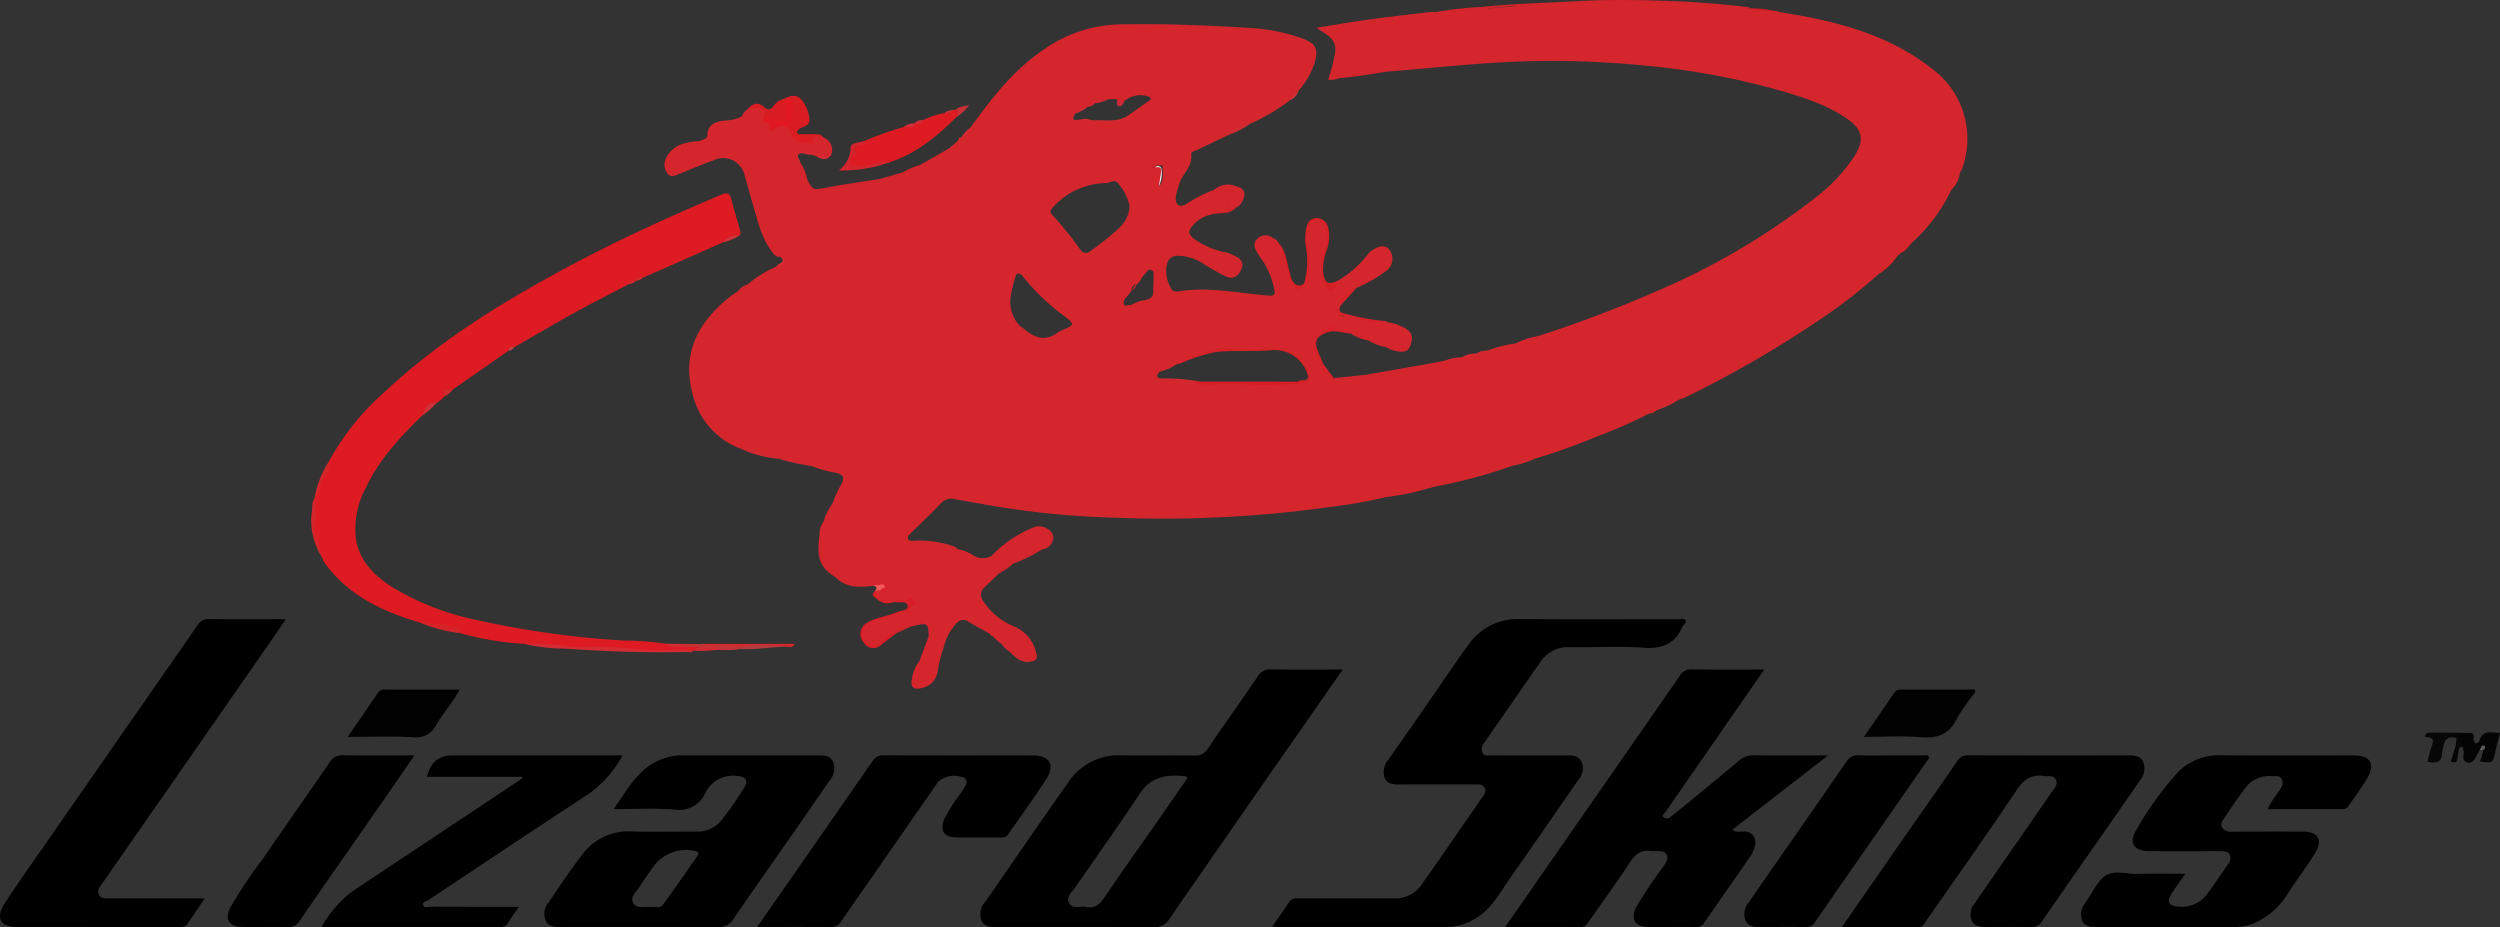 <svg id="Lizard_Skins" data-name="Lizard Skins" xmlns="http://www.w3.org/2000/svg" viewBox="0 0 317.333 117.69"><rect x="0" y="0" width="317.333" height="117.69" fill="#333333" stroke="none"/><defs><style>.cls-1{fill:#de1b22;}.cls-2{fill:#010101;}.cls-3{fill:#d5242b;}.cls-4{fill:#d72026;}.cls-5{fill:#040404;}.cls-6{fill:#da1d22;}.cls-7{fill:#da1e27;}.cls-8{fill:#070707;}.cls-9{fill:#d32b32;}.cls-10{fill:#d3232d;}.cls-11{fill:#d4242e;}.cls-12{fill:#d91f27;}.cls-13{fill:#d52228;}.cls-14{fill:#d1242c;}.cls-15{fill:#d5242c;}.cls-16{fill:#d4252a;}.cls-17{fill:#d4292b;}.cls-18{fill:#d6262d;}.cls-19{fill:#c33336;}.cls-20{fill:#d1252d;}.cls-21{fill:#d52329;}.cls-22{fill:#d5272d;}.cls-23{fill:#d52128;}.cls-24{fill:#cd2932;}.cls-25{fill:#b13b3d;}.cls-26{fill:#d02632;}.cls-27{fill:#d4252b;}.cls-28{fill:#d12733;}.cls-29{fill:#d1272e;}.cls-30{fill:#d02830;}.cls-31{fill:#cf252c;}.cls-32{fill:#d2262f;}.cls-33{fill:#da2132;}.cls-34{fill:#d72326;}.cls-35{fill:#d3252e;}.cls-36{fill:#ce2025;}.cls-37{fill:#d02d35;}.cls-38{fill:#d4292c;}.cls-39{fill:#d92432;}.cls-40{fill:#d42a34;}.cls-41{fill:#d32b31;}.cls-42{fill:#cf2f37;}.cls-43{fill:#d2242b;}.cls-44{fill:#d3272e;}.cls-45{fill:#c83036;}.cls-46{fill:#da2d38;}.cls-47{fill:#f05b59;}.cls-48{fill:#d42b32;}.cls-49{fill:#d4242d;}.cls-50{fill:#ce323a;}.cls-51{fill:#d6262e;}.cls-52{fill:#d1282b;}.cls-53{fill:#d2272f;}.cls-54{fill:#cb363a;}.cls-55{fill:#d22d38;}.cls-56{fill:#5c5c5c;}.cls-57{fill:#d02b2f;}.cls-58{fill:#bd434d;}.cls-59{fill:#d81d24;}.cls-60{fill:#d62125;}.cls-61{fill:#fbf8f8;}.cls-62{fill:#e21823;}.cls-63{fill:#d5242d;}.cls-64{fill:#cf2b2e;}.cls-65{fill:#d22931;}.cls-66{fill:#d12931;}.cls-67{fill:#d23136;}.cls-68{fill:#ca2a34;}.cls-69{fill:#c9232d;}</style></defs><title>lizard skins</title><path d="M209.82,224.233c.792-1.139,1.497-2.114,2.157-3.118.325-.494.776-.465,1.26-.464,4.021.006,8.042-.016,12.062.013a4.093,4.093,0,0,0,3.56-1.858c2.537-3.613,5.041-7.25,7.549-10.884.264-.382.658-.773.364-1.297-.283-.503-.809-.435-1.287-.436-3.062-.001-6.124-.007-9.185.005-.822.003-1.748.097-2.169-.735a2.368,2.368,0,0,1,.481-2.471q2.753-3.933,5.485-7.88c1.489-2.145,2.929-4.326,4.474-6.43a7.63,7.63,0,0,1,6.522-3.477c6.75.068,13.501.02,20.252.028.313 0.0.735-.174.921.124.218.35-.26.546-.386.835-.959,2.201-2.61,2.827-4.981,2.65-3.081-.231-6.194-.013-9.291-.074a4.214,4.214,0,0,0-3.756,1.907c-2.391,3.401-4.743,6.828-7.125,10.235a1.234,1.234,0,0,0-.24,1.234c.199.47.676.369,1.07.37q4.703.009,9.407.003c.773 0,1.601-.07,2.074.711a2.073,2.073,0,0,1-.353,2.364q-4.405,6.411-8.867,12.782c-1.178,1.674-2.131,3.545-3.965,4.684a6.985,6.985,0,0,1-3.71,1.229q-10.79.008-21.58-.004C210.379,224.279,210.198,224.257,209.82,224.233Z" transform="translate(-48.333 -106.623)"/><path d="M272.27,191.612c-2.398,3.46-4.655,6.717-6.914,9.974q-2.799,4.036-5.598,8.074c-.148.214-.56.437-.231.717a.724.724,0,0,0,.916-.096c.684-.559,1.373-1.112,2.055-1.673,2.19-1.801,4.387-3.594,6.559-5.416a2.704,2.704,0,0,1,1.894-.696c3.021.04,6.042.016,9.423.016-4.191,3.25-8.142,6.314-12.161,9.432.532.403,1.017.202,1.459.23a1.335,1.335,0,0,1,1.419,1.729,3.52,3.52,0,0,1-.644,1.504q-2.897,4.172-5.794,8.344a1.077,1.077,0,0,1-.996.542c-2.029-.029-4.059.018-6.088-.014-1.728-.028-2.326-1.007-1.524-2.552a57.56,57.56,0,0,1,3.431-5.132c.313-.472.698-.957.386-1.512-.289-.516-.892-.411-1.404-.41a2.29,2.29,0,0,1-.442-.003c-1.349-.267-2.12.366-2.843,1.479-1.663,2.561-3.478,5.023-5.228,7.528-.231.33-.414.624-.927.619-3.133-.029-6.267-.015-9.617-.015,1.167-1.682,2.238-3.229,3.313-4.774q9.427-13.547,18.841-27.102a1.599,1.599,0,0,1,1.516-.813C266.054,191.637,269.039,191.612,272.27,191.612Z" transform="translate(-48.333 -106.623)"/><path class="cls-1" d="M104.706,156.967a2.803,2.803,0,0,1-.941.782c-.935.261-1.356,1.106-1.97,1.732-2.721,2.699-5.347,5.476-6.995,9.005a10.925,10.925,0,0,0-1.266,6.702c.514,2.803,2.409,4.565,4.651,6.005a34.012,34.012,0,0,0,10.942,4.189,116.544,116.544,0,0,0,18.421,2.549,36.432,36.432,0,0,1,5.251.398,7.551,7.551,0,0,0,2.576.212,4.488,4.488,0,0,1,1.57.124c.311.708-.539.229-.585.572l.01-.009a63.206,63.206,0,0,1-9.115-.142c-1.799-.199-3.596-.076-5.395-.184-2.343-.14-4.668-.47-7.013-.552a38.758,38.758,0,0,1-8.171-1.375c-.564-.762-1.521-.584-2.238-.71a17.672,17.672,0,0,0-2.699-.583c-4.776-1.408-9.173-3.425-12.207-7.619a4.533,4.533,0,0,1-.367-.779,10.407,10.407,0,0,1-.967-5.97,11.881,11.881,0,0,1,.062-1.409l-.012.016c.459-1.613,1.343-3.063,1.801-4.677a32.786,32.786,0,0,1,7.142-8.9c6.877-6.44,14.826-11.324,23.074-15.763,6.373-3.43,12.952-6.422,19.615-9.24.89-.377,1.108-.122,1.306.652.327,1.279.718,2.542,1.07,3.816.066.238.173.502-.072.718a6.438,6.438,0,0,0-2.082.856q-4.004,1.773-8.008,3.546c-.697.308-1.399.607-2.099.91-.331.113-.717.104-.952.429l.004-.002c-.296.152-.672.135-.9.431-2.271,1.188-4.564,2.336-6.807,3.574-2.602,1.436-5.161,2.951-7.738,4.432a1.348,1.348,0,0,0-.725.441l-7.007,4.874A1.483,1.483,0,0,0,104.706,156.967Z" transform="translate(-48.333 -106.623)"/><path d="M74.319,220.657c-.835,1.231-1.536,2.255-2.225,3.287-.248.372-.61.345-.983.345q-10.347-.004-20.694-.006c-2.006-.003-2.653-1.137-1.552-2.885,1.293-2.053,2.71-4.028,4.097-6.02q10.213-14.677,20.42-29.357a1.603,1.603,0,0,1,1.519-.813c3.164.036,6.328.015,9.714.015-1.152,1.674-2.197,3.205-3.255,4.726q-10.021,14.405-20.044,28.808c-.289.416-.698.841-.438,1.397.295.631.932.497,1.467.498C66.251,220.662,70.155,220.657,74.319,220.657Z" transform="translate(-48.333 -106.623)"/><path d="M282.126,224.293c2.936-4.226,5.72-8.239,8.511-12.246,2.04-2.929,4.107-5.839,6.119-8.787a1.504,1.504,0,0,1,1.425-.762c6.676.025,13.352.015,20.028.013.814-0,1.719-.084,2.149.776a2.323,2.323,0,0,1-.394,2.397c-1.599,2.338-3.224,4.658-4.845,6.981-2.527,3.622-5.071,7.233-7.575,10.871a1.495,1.495,0,0,1-1.428.768c-1.806-.047-3.614-.015-5.422-.017-.779-.001-1.608.043-2.055-.759a2.088,2.088,0,0,1,.382-2.273c1.773-2.618,3.592-5.205,5.394-7.803q2.229-3.215,4.454-6.434c.284-.413.699-.833.444-1.393-.294-.648-.935-.411-1.46-.495-1.635-.263-2.613.389-3.553,1.796-3.74,5.593-7.641,11.078-11.489,16.599-.243.348-.415.779-.977.777C288.671,224.287,285.506,224.293,282.126,224.293Z" transform="translate(-48.333 -106.623)"/><path d="M325.738,217.532c-.652.926-1.219,1.679-1.729,2.469-.691,1.072-.402,1.633.883,1.71a4.01,4.01,0,0,0,3.65-1.668c.896-1.211,1.722-2.475,2.593-3.705a1.145,1.145,0,0,0,.216-1.237c-.236-.437-.725-.431-1.178-.43q-4.481.007-8.963.001c-1.996-.003-2.74-1.033-1.696-2.719a41.894,41.894,0,0,1,5.204-7.241,7.239,7.239,0,0,1,5.461-2.213c5.643.034,11.287.011,16.93.013,2.095.001,2.762,1.078,1.704,2.896-.719,1.235-1.599,2.376-2.399,3.564a.799.799,0,0,1-.745.36c-3.13-.008-6.261-.005-9.507-.005a14.495,14.495,0,0,1,1.499-2.353c.29-.442.579-.895.314-1.432-.271-.551-.821-.365-1.282-.404a3.788,3.788,0,0,0-3.504,1.701c-.878,1.181-1.707,2.399-2.526,3.622-.235.351-.553.761-.261,1.218a1.336,1.336,0,0,0,1.267.509c2.988-.015,5.975-.012,8.963-.009,1.96.002,2.592,1.055,1.542,2.766-1.037,1.69-2.255,3.269-3.341,4.931a9.552,9.552,0,0,1-4.047,3.783,6.445,6.445,0,0,1-2.653.63q-8.742-.005-17.483-.001c-.749 0-1.572.017-1.982-.701a2.257,2.257,0,0,1,.312-2.296c.036-.064.088-.118.13-.179.802-1.141,1.391-2.588,2.466-3.338,1.065-.743,2.642-.198,3.993-.229C321.549,217.499,323.529,217.532,325.738,217.532Z" transform="translate(-48.333 -106.623)"/><path d="M144.439,224.282c4.976-7.139,9.823-14.077,14.639-21.036a1.509,1.509,0,0,1,1.427-.748c6.31.024,12.62.012,18.931.015,2.129.001,2.862,1.168,1.713,2.975-1.518,2.387-3.206,4.665-4.81,6.998a1,1,0,0,1-.937.442c-1.919-.012-3.838.018-5.756-.01-1.441-.021-1.987-.819-1.502-2.201a19.296,19.296,0,0,1,2.166-3.437c.21-.345.449-.674.633-1.033a.671.671,0,0,0-.211-.884,3.16,3.16,0,0,0-3.274.448q-6.184,8.88-12.358,17.767a1.344,1.344,0,0,1-1.235.718C150.779,224.266,147.693,224.282,144.439,224.282Z" transform="translate(-48.333 -106.623)"/><path d="M114.205,221.722c-.592.861-1.067,1.504-1.485,2.182a.849.849,0,0,1-.847.38c-7.524.002-15.048.001-22.73.001a15.137,15.137,0,0,1,3.891-4.508q10.653-7.064,21.29-14.153c.117-.078.277-.098.289-.397H102.518c.486-1.874,1.529-2.717,3.252-2.716q10.182 0,20.365-0h1.22a14.07,14.07,0,0,1-4.166,4.783q-10.265,6.759-20.486,13.585c-.252.168-.776.217-.662.617.134.469.636.212.963.214C106.651,221.729,110.299,221.722,114.205,221.722Z" transform="translate(-48.333 -106.623)"/><path d="M288.239,202.512c1.401-0,2.803-.008,4.204.007.235.003.552-.159.699.137.142.284-.146.466-.283.664q-4.026,5.801-8.065,11.594c-2.017,2.898-4.04,5.792-6.039,8.702a1.328,1.328,0,0,1-1.26.681c-1.843-.044-3.687-.009-5.531-.012-.772-.001-1.616.073-2.045-.752a2.263,2.263,0,0,1,.416-2.38c.932-1.41,1.91-2.789,2.875-4.177,3.172-4.561,6.357-9.113,9.507-13.688a1.577,1.577,0,0,1,1.539-.793C285.582,202.554,286.911,202.512,288.239,202.512Z" transform="translate(-48.333 -106.623)"/><path d="M100.938,202.511c-1.543,2.238-2.93,4.267-4.335,6.284-3.407,4.893-6.833,9.773-10.219,14.681a1.593,1.593,0,0,1-1.518.828c-1.918-.05-3.838.007-5.756-.025-1.69-.029-2.3-.947-1.544-2.451a55.078,55.078,0,0,1,4.096-6.136c2.804-4.102,5.676-8.158,8.479-12.261a1.89,1.89,0,0,1,1.805-.938C94.852,202.543,97.758,202.511,100.938,202.511Z" transform="translate(-48.333 -106.623)"/><path class="cls-2" d="M284.932,200.153c1.365-1.983,2.618-3.785,3.848-5.603.311-.46.746-.393,1.181-.394q4.519-.003,9.043-.001c.15.351-.13.553-.283.776a22.339,22.339,0,0,0-1.996,2.899c-.962,2.041-2.475,2.542-4.607,2.365C289.821,200.006,287.498,200.153,284.932,200.153Z" transform="translate(-48.333 -106.623)"/><path class="cls-2" d="M92.475,200.153c1.37-1.994,2.618-3.798,3.849-5.614a.984.984,0,0,1,.959-.386c3.083.007,6.166.004,9.393.004-.885,1.659-2.109,2.983-2.993,4.517a2.81,2.81,0,0,1-2.938,1.519C98.076,200.059,95.395,200.153,92.475,200.153Z" transform="translate(-48.333 -106.623)"/><path class="cls-1" d="M169.337,120.584l.372-.059c.856.244.135.609.071.923-2.487,2.46-5.143,4.67-8.543,5.782-1.374.084-2.652.731-4.061.647-1.058-.063-1.06-.264-.924-1.262a2.443,2.443,0,0,1,1.789-2.085,39.271,39.271,0,0,1,5.018-1.786c.44-.206,1.01-.026,1.375-.459l-.005.006c.35-.217.841-.083,1.129-.453a10.194,10.194,0,0,1,2.629-.851A2.749,2.749,0,0,0,169.337,120.584Z" transform="translate(-48.333 -106.623)"/><path class="cls-3" d="M270.562,107.692a38.689,38.689,0,0,1-4.919-.011c-7.399-.926-14.821-.321-22.224-.293a33.721,33.721,0,0,0-6.723.429,34.661,34.661,0,0,1-5.883.319,38.112,38.112,0,0,1,5.564-.623c3.876-.423,7.776-.499,11.666-.722,3.35-.192,6.699-.205,10.04-.107a119.873,119.873,0,0,1,12.094.84A1.527,1.527,0,0,1,270.562,107.692Z" transform="translate(-48.333 -106.623)"/><path class="cls-4" d="M218.252,142.192c-.066.322-.129.645-.199.967-.087.398-.147.86-.687.844a1.1,1.1,0,0,1-1.029-.711,7.222,7.222,0,0,1-.469-2.141,10.909,10.909,0,0,0-.842-3.972c-.086-.212-.111-.483.126-.583.352-.149.423.13.475.406.099.529.215,1.054.33,1.607a3.406,3.406,0,0,0,.063-3.681.687.687,0,0,0-.909-.085,1.383,1.383,0,0,0-.579,1.08c-.24,1.911.514,3.791.019,5.721a4.42,4.42,0,0,1-1.478,2.241.583.583,0,0,1-.51.076c-.25-.103-.111-.279.011-.428a.4.4,0,0,0-.084-.591c-.962-.68-.864-1.769-1.061-2.729a2.199,2.199,0,0,0-.413-1.119,2.009,2.009,0,0,1-.479-1.732c1.057,1.016,1.077,2.447,1.486,3.721a7.776,7.776,0,0,0,.206.852c.218.478.526.967,1.121.923.627-.047.61-.649.711-1.102a9.935,9.935,0,0,0,.065-3.62,6.481,6.481,0,0,1,.033-2.633c.177-.664.519-1.19,1.246-1.205a1.51,1.51,0,0,1,1.519,1.218,4.931,4.931,0,0,1-.173,2.811,7.284,7.284,0,0,0-.476,2.699C216.415,142.589,216.899,142.881,218.252,142.192Z" transform="translate(-48.333 -106.623)"/><path class="cls-5" d="M362.24,199.822c.241.214-.017.489.089.725.072.161.076.389.295.409a.4.4,0,0,0,.42-.295c.443-1.483,1.61-1.009,2.622-1.019-.205.816-.42,1.585-.588,2.364-.321,1.488-.309,1.491-1.981,1.274a3.727,3.727,0,0,0,.425-1.451c-.135-.277-.284-.086-.43-.014-.103.189-.205.378-.309.565-.312.563-.596,1.304-1.409.961-.585-.247-.283-.913-.292-1.409-.1-.265-.05-.614-.356-.766a.868.868,0,0,1-.383-1.132c.148-.532.677-.265,1.044-.299A1.325,1.325,0,0,1,362.24,199.822Z" transform="translate(-48.333 -106.623)"/><path class="cls-6" d="M152.841,124.071c-.41.1-.887-.123-1.263.257.112.372.653.125.732.514.028.138.121.301.076.404-.041.091-.285.197-.35.156a6.065,6.065,0,0,0-2.421-.503c-.086-.015-.138-.231-.205-.353a.693.693,0,0,1,.361-.207.602.602,0,0,0-.361.207c-.454.006-.998.034-.866-.637.129-.651-.684-.627-.684-1.134a3.189,3.189,0,0,0,.843-2.383c-.056-.492-.194-.836-.683-.985a.481.481,0,0,1-.203-.226c1.232-.669,1.985-.492,2.653.657a4.857,4.857,0,0,1,.603,1.859c.118.946-.744.928-1.24,1.276-.172.12-.39.261-.295.52.079.216.305.158.478.159.587.006,1.173-.003,1.76.002C152.181,123.657,152.594,123.655,152.841,124.071Z" transform="translate(-48.333 -106.623)"/><path class="cls-7" d="M161.852,183.042c-.243-.437.002-.468.364-.489.559-.032,1.18.209,1.622-.416.164-.231.579-.092.67.093a11.307,11.307,0,0,1,.724,2.017c-.474-.773-.834-.963-1.116.043-.089.316-.228.539-.612.201-.509-.446-.898.206-1.245.346-1.207.486-2.591.414-3.683,1.262-.838.651-.569,1.343-.084,1.896a1.018,1.018,0,0,0,1.683-.099c.491-.591,1.014-1.149,1.909-.885-.634.489-1.26.988-1.903,1.464a1.397,1.397,0,0,1-2.227-.321,1.609,1.609,0,0,1,.418-2.472c1.134-.716,2.506-.78,3.706-1.322.537-.242,1.558-.218,1.472-.816C163.443,182.796,162.45,183.187,161.852,183.042Z" transform="translate(-48.333 -106.623)"/><path class="cls-8" d="M362.24,199.822c-.292.004-.585-.008-.875.016-.306.026-.706-.142-.866.264-.146.372-.063.627.386.825.375.165.192.65.195,1.005-.172-.171-.09-.901-.621-.28-.063-.235-.192-.359-.45-.27l.148-1.045c-1.038-.336-1.54.087-1.68,1.074a6.206,6.206,0,0,0-.162.748c-.017,1.339-.838,1.365-1.853,1.159a15.369,15.369,0,0,1,.476-1.794c.325-.826.383-1.422-.776-1.319-.008-.463.253-.588.566-.588,1.799 0,3.598.016,5.397.035C362.165,199.652,362.202,199.763,362.24,199.822Z" transform="translate(-48.333 -106.623)"/><path class="cls-9" d="M114.846,188.351a29.201,29.201,0,0,1,5.956.356,15.915,15.915,0,0,0,2.205.046c3.237-.187,6.434.471,9.66.424a15.009,15.009,0,0,1,3.702.052c-.272.292-.625.149-.94.156-5.161.111-10.317-.066-15.462-.433A22.825,22.825,0,0,1,114.846,188.351Z" transform="translate(-48.333 -106.623)"/><path class="cls-6" d="M145.423,122.33l-.843.379a5.426,5.426,0,0,1,.425-1.296c.653-.984-.053-.854-.644-.855-.4-.001-.8-.012-1.2-.019.773-.865,1.429-1.007,2.208-.305.53.479.777.273,1.14-.137a2.224,2.224,0,0,1,1.306-.917l.069.075a2.246,2.246,0,0,1,.405,2.244c-.116.652-.696.617-1.202.694C146.535,122.278,145.94,121.845,145.423,122.33Z" transform="translate(-48.333 -106.623)"/><path class="cls-10" d="M160.038,129.855c-2.064.423-4.204.245-6.235,1.174-.85.389-2.404.856-3.173-.675-.141-.28-.494-.028-.699-.223.196-.398.864-.199.85-.758.77,1.448.759,1.387,2.636,1.029,2.187-.417,4.396-.714,6.596-1.062A.357.357,0,0,1,160.038,129.855Z" transform="translate(-48.333 -106.623)"/><path class="cls-11" d="M158.041,124.529c.213.465-.123.383-.403.485-.393.143-1.297.038-.638.97.251.355-.297.283-.42.467a1.01,1.01,0,0,0-.251.91c.128.373.478.235.75.286,1.428.269,2.725-.746,4.158-.418a17.504,17.504,0,0,1-6.445,1.024,3.561,3.561,0,0,0,1.506-2.88C156.335,124.68,157.407,124.745,158.041,124.529Z" transform="translate(-48.333 -106.623)"/><path class="cls-12" d="M216.329,152.856c-.335-.322-1.064.088-1.216-.763-.04-.226-.727-.297.023-.581.265-.1.095-.263.017-.432a1.576,1.576,0,0,1,.763-2.278,1.392,1.392,0,0,0,.887-1.635,2.464,2.464,0,0,0,2.214,1.297c.347-.007.79-.096.763.498-1.004-.044-1.968-.522-3.019-.131-1.339.498-1.656,1.081-1.124,2.423C215.853,151.794,216.098,152.322,216.329,152.856Z" transform="translate(-48.333 -106.623)"/><path class="cls-13" d="M224.521,147.558c-1.815.593-3.466-.14-5.132-.665-.456-.143-.852-.482-.753.382.026.227-.181.285-.382.279-.212-.007-.409-.122-.321-.325.365-.842-.225-1.134-.798-1.398-.334-.154-.529-.384-.324-.662.263-.357.485.07.577.212.407.629.76-.054,1.132-.006-.264.511-.277.861.427,1.027a30.09,30.09,0,0,0,4.738.935A1.352,1.352,0,0,1,224.521,147.558Z" transform="translate(-48.333 -106.623)"/><path class="cls-14" d="M152.931,172.757a3.773,3.773,0,0,1-.271,1.812,4.615,4.615,0,0,0,1.074,4.131,1.992,1.992,0,0,1,.75,1.255c-2.475-1.47-2.404-2.954-2.134-5.467A2.496,2.496,0,0,1,152.931,172.757Z" transform="translate(-48.333 -106.623)"/><path class="cls-15" d="M224.252,169.713c.068-.122.115-.328.209-.353,1.909-.501,3.756-1.401,5.821-.955A30.043,30.043,0,0,1,224.252,169.713Z" transform="translate(-48.333 -106.623)"/><path class="cls-16" d="M88.259,169.907a7.189,7.189,0,0,1,.076,3.106c-.28,1.039.308,1.928.505,2.884.096.465.215.926.324,1.389a8.574,8.574,0,0,1-1.221-5.899C88.008,170.902,87.901,170.342,88.259,169.907Z" transform="translate(-48.333 -106.623)"/><path class="cls-17" d="M169.883,176.329c-1.218-.364-2.533-.227-3.728-.716-.11-.045-.1-.029-.599.255a.505.505,0,0,1-.608-.13.579.579,0,0,0-.876-.082c-.477.407-.549-.13-.723-.325-.329-.37-.094-.589.275-.728-.209.744.309.671.75.654a13.491,13.491,0,0,1,4.984.701A.863.863,0,0,1,169.883,176.329Z" transform="translate(-48.333 -106.623)"/><path class="cls-18" d="M137.436,188.351h11.812c-.307.507-.658.391-.996.367-1.7-.243-3.395.153-5.094.043-1.507-.02-3.011.193-4.518.081C138.197,188.809,137.643,188.985,137.436,188.351Z" transform="translate(-48.333 -106.623)"/><path class="cls-19" d="M137.436,188.351c1.208.426,2.455.102,3.681.189.692.049,1.389.025,2.084.034-.063.607-.697.063-.876.436a12.751,12.751,0,0,1-2.85.099c-.787-.376-1.7.164-2.47-.341l-1.764-.012c.041-.542.463-.277.716-.314.416-.06.845.039,1.263-.061Z" transform="translate(-48.333 -106.623)"/><path class="cls-20" d="M218.274,116.548a5.252,5.252,0,0,1,2.594-.865c.773-.057,1.571.194,2.304-.355.439-.328.716.406,1.162.384C222.326,116.075,220.309,116.371,218.274,116.548Z" transform="translate(-48.333 -106.623)"/><path class="cls-21" d="M101.738,185.684c.971-.39,1.912.778,2.89.057.36.946,2.026-.272,2.047,1.235A18.183,18.183,0,0,1,101.738,185.684Z" transform="translate(-48.333 -106.623)"/><path class="cls-22" d="M142.528,121.399c-.307.748-1.05.84-1.661.897-1.201.112-2.181.313-2.429,1.754-.118.686-.783.483-1.277.471.316-.256.93-.131.958-.76.061-1.411,1.085-1.693,2.197-1.833A5.322,5.322,0,0,0,142.528,121.399Z" transform="translate(-48.333 -106.623)"/><path class="cls-23" d="M201.909,133.897c.018-.343-.579-.617.059-1.061.659-.458.621.124.834.354.143.154.336.249.47.117.588-.578,1.301-.28,1.964-.328C204.327,134.009,202.991,133.493,201.909,133.897Z" transform="translate(-48.333 -106.623)"/><path class="cls-24" d="M142.259,163.539a21.411,21.411,0,0,1,4.824,1.017c.059.017.072.196.107.3A13.948,13.948,0,0,1,142.259,163.539Z" transform="translate(-48.333 -106.623)"/><path class="cls-13" d="M218.52,145.377c-.113-.407-.592-.375-.895-.756l2.913-1.458Z" transform="translate(-48.333 -106.623)"/><path class="cls-16" d="M90.049,165.247a2.238,2.238,0,0,1-.599,2.025c-.44.408-.454,1.068-.636,1.625-.123.375-.146.813-.566,1.027A12.186,12.186,0,0,1,90.049,165.247Z" transform="translate(-48.333 -106.623)"/><path class="cls-25" d="M142.324,189.009c.169-.392.67-.118.876-.436a25.43,25.43,0,0,1,5.051.145C146.271,188.731,144.31,189.126,142.324,189.009Z" transform="translate(-48.333 -106.623)"/><path class="cls-12" d="M217.648,154.632c-.649.18-.753-.418-1.039-.741a.625.625,0,0,0-.216.028c-.308.177-.326.977-.816.609-.506-.38.081-.748.342-1.054.165-.194.37-.35.401-.626Q216.984,153.74,217.648,154.632Z" transform="translate(-48.333 -106.623)"/><path class="cls-26" d="M221.806,154.177c.113.302.511.192.737.427-1.396.233-2.777-.272-4.052.464a.606.606,0,0,1-.858-.455Q219.72,154.395,221.806,154.177Z" transform="translate(-48.333 -106.623)"/><path class="cls-27" d="M160.038,129.855l-.024-.517q1.444-.415,2.888-.831c.291.7.087.966-.692.923C161.466,129.389,160.664,129.223,160.038,129.855Z" transform="translate(-48.333 -106.623)"/><path class="cls-28" d="M147.185,164.854a9.554,9.554,0,0,1,3.851.448.464.464,0,0,1,.35.478A26.433,26.433,0,0,1,147.185,164.854Z" transform="translate(-48.333 -106.623)"/><path class="cls-9" d="M137.219,188.382c-.602.427-1.393-.143-1.978.375-.826-.076-1.719.231-2.443-.428Z" transform="translate(-48.333 -106.623)"/><path class="cls-29" d="M240.209,165.765c.062-.693.493-.928,1.13-.92.588.008,1.176.006,1.763.008A10.566,10.566,0,0,1,240.209,165.765Z" transform="translate(-48.333 -106.623)"/><path class="cls-30" d="M176.357,189.228a13.863,13.863,0,0,1,2.99,1.327C177.975,190.958,177.201,190.014,176.357,189.228Z" transform="translate(-48.333 -106.623)"/><path class="cls-31" d="M180.627,176.344a.769.769,0,0,1,.339-.529c.618-.519,1.036-1.05.11-1.686-.188-.129-.01-.33.024-.497.624.328,1.079.825.893,1.542A1.504,1.504,0,0,1,180.627,176.344Z" transform="translate(-48.333 -106.623)"/><path class="cls-32" d="M205.24,130.272a3.936,3.936,0,0,1-2.774.444A2.54,2.54,0,0,1,205.24,130.272Z" transform="translate(-48.333 -106.623)"/><path class="cls-32" d="M205.234,132.987c.058-.206.056-.468.185-.61.72-.785.15-1.433-.182-2.111,1.047.273,1.319.872.818,1.858A1.822,1.822,0,0,1,205.234,132.987Z" transform="translate(-48.333 -106.623)"/><path class="cls-5" d="M360.01,201.382c.303-.165.445-.063.45.27-.075.459-.176.915-.216,1.377-.033.385-.273.364-.529.341-.512-.046-.183-.364-.141-.536C359.694,202.343,359.862,201.865,360.01,201.382Z" transform="translate(-48.333 -106.623)"/><path class="cls-33" d="M166.208,187.41a3.182,3.182,0,0,1-1.158,3.092Q165.629,188.956,166.208,187.41Z" transform="translate(-48.333 -106.623)"/><path class="cls-33" d="M163.836,186.182c.157-1.215,1.195-.127,1.628-.622.3.266,1.018-.222,1.014.437-.003.458.223,1.036-.272,1.426C166.184,185.654,166.105,185.613,163.836,186.182Z" transform="translate(-48.333 -106.623)"/><path class="cls-34" d="M286.729,141.454c.636-.947,1.214-1.955,2.422-2.3A7.809,7.809,0,0,1,286.729,141.454Z" transform="translate(-48.333 -106.623)"/><path class="cls-9" d="M137.005,188.768c.717-.002,1.433 0,2.15-.01.256-.004.432.034.32.351a21.68,21.68,0,0,1-3.116.128C136.453,188.914,136.876,189.044,137.005,188.768Z" transform="translate(-48.333 -106.623)"/><path class="cls-35" d="M219.777,148.956c.79.175,2.006-.739,2.233.874A5.684,5.684,0,0,1,219.777,148.956Z" transform="translate(-48.333 -106.623)"/><path class="cls-35" d="M222.006,149.824a1.731,1.731,0,0,1,2.252.857A6.276,6.276,0,0,1,222.006,149.824Z" transform="translate(-48.333 -106.623)"/><path class="cls-36" d="M274.119,108.147c-.917.004-1.835.014-2.752.009-.352-.002-.779.092-.814-.471A12.504,12.504,0,0,1,274.119,108.147Z" transform="translate(-48.333 -106.623)"/><path class="cls-37" d="M204.344,123.715c.741-.742,1.414-1.614,2.661-1.378A10.006,10.006,0,0,1,204.344,123.715Z" transform="translate(-48.333 -106.623)"/><path class="cls-38" d="M174.189,177.19a.624.624,0,0,1-.6.823,1.497,1.497,0,0,1-1.578-.804A2.256,2.256,0,0,0,174.189,177.19Z" transform="translate(-48.333 -106.623)"/><path class="cls-39" d="M243.5,149.301c.021.157.209.429-.044.442-.916.047-1.716.756-2.684.456A9.179,9.179,0,0,1,243.5,149.301Z" transform="translate(-48.333 -106.623)"/><path class="cls-40" d="M149.631,127.201c-.161-.385-.838-.857-.163-1.158a1.647,1.647,0,0,1,2.161.282c-.285-.038-.569-.074-.854-.115-.355-.051-.775-.263-1.049-.01-.341.314.163.644.155.993A.163.163,0,0,1,149.631,127.201Z" transform="translate(-48.333 -106.623)"/><path class="cls-40" d="M151.746,126.35c.696.122,1.376-.575,2.079-.039C153.149,127.182,152.447,126.765,151.746,126.35Z" transform="translate(-48.333 -106.623)"/><path class="cls-41" d="M258.799,158.621a3.406,3.406,0,0,1,2.67-1.3A10.499,10.499,0,0,1,258.799,158.621Z" transform="translate(-48.333 -106.623)"/><path class="cls-42" d="M101.795,159.48c.521-.732.662-1.895,1.97-1.732A10.125,10.125,0,0,1,101.795,159.48Z" transform="translate(-48.333 -106.623)"/><path class="cls-43" d="M175.095,179.43a1.472,1.472,0,0,1,1.855-1.272A8.059,8.059,0,0,1,175.095,179.43Z" transform="translate(-48.333 -106.623)"/><path class="cls-27" d="M165.107,127.573c-.411,1.08-1.326.976-2.212.941A8.646,8.646,0,0,1,165.107,127.573Z" transform="translate(-48.333 -106.623)"/><path class="cls-7" d="M159.574,182.582a3.348,3.348,0,0,1,2.254.448A1.968,1.968,0,0,1,159.574,182.582Z" transform="translate(-48.333 -106.623)"/><path class="cls-44" d="M295.999,130.758a2.603,2.603,0,0,1,1.123-2.225A3.793,3.793,0,0,1,295.999,130.758Z" transform="translate(-48.333 -106.623)"/><path class="cls-45" d="M169.78,121.448c-.079-.304.431-.652-.071-.923.371-.427.894-.351,1.648-.58A5.663,5.663,0,0,1,169.78,121.448Z" transform="translate(-48.333 -106.623)"/><path class="cls-46" d="M147.347,139.189c.333.02.921-.208.875.302a1.064,1.064,0,0,1-1.331.962C146.989,140.012,148.295,140.007,147.347,139.189Z" transform="translate(-48.333 -106.623)"/><path class="cls-10" d="M149.631,127.201l.25-.009a5.5,5.5,0,0,1,.91,2.185A4.623,4.623,0,0,1,149.631,127.201Z" transform="translate(-48.333 -106.623)"/><path class="cls-47" d="M159.165,180.979c.167-.235.426-.162.653-.197.808-.255.869-.224.875.447l.001-.005a.842.842,0,0,1-.665.432l-.426.06a.152.152,0,0,1-.222-.059C159.702,181.305,159.675,181.065,159.165,180.979Z" transform="translate(-48.333 -106.623)"/><path class="cls-48" d="M171.553,122.77c-.006.798-.137,1.48-1.201,1.295A4.884,4.884,0,0,1,171.553,122.77Z" transform="translate(-48.333 -106.623)"/><path class="cls-34" d="M289.579,138.735c.242-.697.563-1.308,1.437-1.314C290.582,137.908,290.262,138.519,289.579,138.735Z" transform="translate(-48.333 -106.623)"/><path class="cls-49" d="M154.028,170.499a1.627,1.627,0,0,1-1.035,1.881A8.311,8.311,0,0,1,154.028,170.499Z" transform="translate(-48.333 -106.623)"/><path class="cls-50" d="M140.101,137.385a2.061,2.061,0,0,1,2.082-.856A5.98,5.98,0,0,1,140.101,137.385Z" transform="translate(-48.333 -106.623)"/><path class="cls-51" d="M235.737,151.515c-.408.949-1.213.317-1.823.458A3.03,3.03,0,0,1,235.737,151.515Z" transform="translate(-48.333 -106.623)"/><path class="cls-51" d="M233.778,151.991c.129.32.051.475-.325.458-.585-.025-1.17-.023-1.756-.032A5.677,5.677,0,0,1,233.778,151.991Z" transform="translate(-48.333 -106.623)"/><path class="cls-52" d="M104.706,156.967c-.2-1.038.439-1.045,1.164-.948A3.232,3.232,0,0,1,104.706,156.967Z" transform="translate(-48.333 -106.623)"/><path class="cls-53" d="M143.221,142.734c.009.865-.564.889-1.196.828A2.295,2.295,0,0,1,143.221,142.734Z" transform="translate(-48.333 -106.623)"/><path class="cls-51" d="M237.302,151.07c-.307.897-1.028.361-1.568.453C236.184,151.119,236.77,151.189,237.302,151.07Z" transform="translate(-48.333 -106.623)"/><path class="cls-54" d="M212.106,119.318c.048-.67.573-.916,1.062-1.195A1.744,1.744,0,0,1,212.106,119.318Z" transform="translate(-48.333 -106.623)"/><path class="cls-55" d="M164.434,122.285c-.218.873-.901.352-1.374.459A1.89,1.89,0,0,1,164.434,122.285Z" transform="translate(-48.333 -106.623)"/><path class="cls-30" d="M174.438,187.43c.57.078,1.099.204,1.072.954A3.501,3.501,0,0,1,174.438,187.43Z" transform="translate(-48.333 -106.623)"/><path class="cls-48" d="M169.971,124.453a.977.977,0,0,1-1.107.965Z" transform="translate(-48.333 -106.623)"/><path class="cls-7" d="M159.382,181.657q.111.029.222.058c.02.29.204.586-.035.865C159.165,182.342,158.877,182.08,159.382,181.657Z" transform="translate(-48.333 -106.623)"/><path class="cls-55" d="M165.558,121.838c-.199.594-.671.506-1.129.453C164.7,121.877,165.15,121.909,165.558,121.838Z" transform="translate(-48.333 -106.623)"/><path class="cls-56" d="M363.092,201.816c.15-.217.185-.661.522-.545.261.09.206.408-.091.559Z" transform="translate(-48.333 -106.623)"/><path class="cls-30" d="M173.924,187.017c.25-.014.297-.538.585-.294.101.086-.043.461-.075.704A.716.716,0,0,1,173.924,187.017Z" transform="translate(-48.333 -106.623)"/><path class="cls-57" d="M129.043,142.269c.093-.641.578-.411.952-.429A1.501,1.501,0,0,1,129.043,142.269Z" transform="translate(-48.333 -106.623)"/><path class="cls-45" d="M169.337,120.584c-.256.496-.708.436-1.15.404A1.687,1.687,0,0,1,169.337,120.584Z" transform="translate(-48.333 -106.623)"/><path class="cls-57" d="M128.148,142.698c.087-.588.538-.417.9-.431A1.41,1.41,0,0,1,128.148,142.698Z" transform="translate(-48.333 -106.623)"/><path class="cls-58" d="M112.878,151.145c.032-.493.366-.486.725-.44A.98.98,0,0,1,112.878,151.145Z" transform="translate(-48.333 -106.623)"/><path class="cls-41" d="M257.689,159.09a.772.772,0,0,1,.942-.425C258.354,158.887,258.097,159.156,257.689,159.09Z" transform="translate(-48.333 -106.623)"/><path class="cls-59" d="M200.659,155.072l12.43.002c.435-.083.885-.238,1.201.25a1.216,1.216,0,0,1-1.269.673c-2.577-.019-5.154-.007-7.731-.01a1.288,1.288,0,0,1-1.029-.268.795.795,0,0,0-.936-.118c-1.13.718-2.364.241-3.539.388-.676.084-.829-.296-.779-.864A2.876,2.876,0,0,1,200.659,155.072Z" transform="translate(-48.333 -106.623)"/><path class="cls-60" d="M214.395,154.457a4.388,4.388,0,0,0-4.867-3.36c-2.231.167-4.484-.022-6.722.191a18.993,18.993,0,0,0-4.499,1.418c-.202.072-.416.106-.625.157a1.173,1.173,0,0,1,1.232-.869,4.665,4.665,0,0,0,2.155-.933,3.747,3.747,0,0,1,1.885-.388c2.207 0,4.415.022,6.622-.009a5.179,5.179,0,0,1,3.05.576c.151.098.264.234.484.154.615-.224.847.04.836.655a1.898,1.898,0,0,0,.76,1.623c.676.428.297.657.027.989C214.532,154.741,214.438,154.642,214.395,154.457Z" transform="translate(-48.333 -106.623)"/><path class="cls-61" d="M195.436,130.291c-.347.375-.663.836-1.284.591a2.741,2.741,0,0,1-1.551-1.62c-.154-.385.212-.481.467-.609.421-.21.94-.201,1.29-.572a2.928,2.928,0,0,1,.848-.368c.506-.032.583.269.6.692A4.446,4.446,0,0,1,195.436,130.291Z" transform="translate(-48.333 -106.623)"/><path class="cls-62" d="M145.423,122.33c.122-.238-.287-.846.431-.667,2.548.634,2.392.082,2.076-2.083-.016-.108-.03-.217-.045-.326.892-.178,1.142.215,1.1,1.073-.05.992.081,2.009-1.126,2.445l-.665 0a.959.959,0,0,1-1.328-.001A.405.405,0,0,0,145.423,122.33Z" transform="translate(-48.333 -106.623)"/><path class="cls-18" d="M191.913,145.355a4.893,4.893,0,0,1,1.946-.675c.595-.18.864-.453.861-1.057-.003-.622.043-1.244.039-1.866-.002-.312.113-.719-.288-.863-.467-.167-.604.288-.837.546-.12.133-.245.261-.367.391.094-1.147.615-1.639,1.375-1.29.241.11.523.29.463.556a17.001,17.001,0,0,0-.047,2.737c-.077,1.172-.989,1.313-1.823,1.506A5.943,5.943,0,0,1,191.913,145.355Z" transform="translate(-48.333 -106.623)"/><path class="cls-63" d="M177.346,141.387a20.084,20.084,0,0,0-.773,3.2,4.64,4.64,0,0,0,1.211,3.419c-1.256-.229-1.349-1.378-1.529-2.243a9.473,9.473,0,0,1,.376-3.904C176.729,141.408,176.989,141.364,177.346,141.387Z" transform="translate(-48.333 -106.623)"/><path class="cls-64" d="M200.659,155.072q-.826.026-1.652.052-1.474-.011-2.947-.022a2.447,2.447,0,0,1-.544-.01c-.482-.117-1.064-.218-1.042-.858.028-.819.694-.334,1.075-.435-.592.647-.331.843.423.859A22.124,22.124,0,0,1,200.659,155.072Z" transform="translate(-48.333 -106.623)"/><path class="cls-65" d="M187.053,121.894c1.41-.082,2.862.251,4.211-.431A3.188,3.188,0,0,1,187.053,121.894Z" transform="translate(-48.333 -106.623)"/><path class="cls-7" d="M160.029,181.656a.766.766,0,0,1,.665-.432,1.166,1.166,0,0,0,1.334.492,2.474,2.474,0,0,1,1.415.085C162.629,182.332,160.55,182.235,160.029,181.656Z" transform="translate(-48.333 -106.623)"/><path class="cls-6" d="M145.867,122.772l1.328.001c-.021.562-.453.722-.877.829-.396.1-.586-.274-.752-.522C145.426,122.872,145.686,122.805,145.867,122.772Z" transform="translate(-48.333 -106.623)"/><path class="cls-65" d="M184.641,121.836c.733.084,1.473-.335,2.202.031-.66.838-1.479.197-2.225.24A.184.184,0,0,1,184.641,121.836Z" transform="translate(-48.333 -106.623)"/><path class="cls-7" d="M160.693,181.229c-.05-.623-.548-.367-.875-.447.419-.696,1.038-.393,1.713-.382A1.611,1.611,0,0,1,160.693,181.229Z" transform="translate(-48.333 -106.623)"/><path class="cls-66" d="M188.913,119.255a3.837,3.837,0,0,1-1.597.471C187.576,118.645,188.313,119.183,188.913,119.255Z" transform="translate(-48.333 -106.623)"/><path class="cls-67" d="M184.641,121.836l-.023.271c-.423-.044-.65-.188-.574-.7.091-.616.503-.353.817-.386C184.681,121.264,184.501,121.507,184.641,121.836Z" transform="translate(-48.333 -106.623)"/><path class="cls-68" d="M191.044,119.455c-.122.356-.339.737-.725.638-.405-.104-.091-.563-.186-.847A1.382,1.382,0,0,1,191.044,119.455Z" transform="translate(-48.333 -106.623)"/><path class="cls-67" d="M186.433,120.158a4.627,4.627,0,0,1-1.577.866A1.549,1.549,0,0,1,186.433,120.158Z" transform="translate(-48.333 -106.623)"/><path class="cls-12" d="M214.395,154.457l.339.203c.034.343-.306.435-.444.663a2.398,2.398,0,0,0-1.2-.25C213.429,154.666,214.226,155.227,214.395,154.457Z" transform="translate(-48.333 -106.623)"/><path class="cls-60" d="M214.496,150.255c-.002.208-.086.36-.307.376-.173.012-.295-.109-.253-.267.053-.195.093-.467.38-.452C214.499,149.922,214.494,150.109,214.496,150.255Z" transform="translate(-48.333 -106.623)"/><path class="cls-69" d="M195.914,127.638q-.446-.001-.892-.002C195.321,127.02,195.619,127.015,195.914,127.638Z" transform="translate(-48.333 -106.623)"/><path class="cls-18" d="M193.271,141.828a1.853,1.853,0,0,1-.658.904C192.651,142.299,192.712,141.882,193.271,141.828Z" transform="translate(-48.333 -106.623)"/><path class="cls-66" d="M187.319,119.718a1.066,1.066,0,0,1-.895.445C186.455,119.477,186.942,119.708,187.319,119.718Z" transform="translate(-48.333 -106.623)"/><polygon class="cls-18" points="167.987 46.224 167.987 46.226 167.996 46.233 167.987 46.224"/><polygon class="cls-18" points="117.872 80.8 117.873 80.796 117.875 80.787 117.872 80.8"/><polygon class="cls-18" points="114.562 21.891 114.566 21.89 114.569 21.884 114.562 21.891"/><polygon class="cls-18" points="98.857 58.233 98.853 58.231 98.852 58.23 98.857 58.233"/><path class="cls-18" d="M293.481,115.279c-5.684-4.439-12.428-6.056-19.362-7.132-.34-.178-.712-.036-1.059-.101-.831-.157-1.723.109-2.508-.361l.01.008c-4.237-.344-8.472-.74-12.727-.741-5.435-.002-10.867-.041-16.299.389-2.916.231-5.829.523-8.751.696a8.66,8.66,0,0,0-1.974.099c-.366.008-.735-.013-1.097.03-2.548.303-5.098.591-7.64.941-2.167.298-4.324.673-6.639,1.039,1.162.817,2.472,1.293,2.402,2.911a19.293,19.293,0,0,1-.924,3.672,2.557,2.557,0,0,0,1.361-.18,20.547,20.547,0,0,1,6.061-.836c4.987-.376,9.957-.938,14.957-1.197a116.723,116.723,0,0,1,17.213.374,95.322,95.322,0,0,1,17.117,3.039c3.213.918,6.421,1.862,9.212,3.794,1.906,1.319,2.157,2.642.958,4.618a21.462,21.462,0,0,1-5.026,5.371,89.555,89.555,0,0,1-20.161,11.876,156.68,156.68,0,0,1-15.105,5.714,7.13,7.13,0,0,1-2.728.897,16.278,16.278,0,0,0-3.47.872c-.432.464-1.057.261-1.568.453l.003-.008c-.525.481-1.251.165-1.823.458a.084.084,0,0,0-.135.017c-.619.504-1.4.221-2.081.426-.932.173-1.862.352-2.796.517q-3.547.627-7.096,1.243c-.087.236.033.328.248.353-.038.044-.079.005-.117.002a8.125,8.125,0,0,0-3.524.307.644.644,0,0,1-.78-.226l.015.018a.954.954,0,0,1-.597-.438c-.286-.62-.658-.72-1.177-.138.185-.451.697-.685.447-1.206a1.928,1.928,0,0,1-.975-1.755c-.16-1.424-.282-1.534.909-2.31.181-.118.473-.142.529-.363.185-.74.677-.061.975-.235.124.57.628.28.941.422.348.158.834-.115,1.077.347l-0.0 0.0.001 0.0.004.006.004-.003c.747.276,1.701.024,2.225.871l-.003-.006a3.577,3.577,0,0,1,2.252.857,5.443,5.443,0,0,0,.885.408c1.4.369,1.961.179,2.247-.711.391-1.219.049-1.827-1.308-2.384a4.348,4.348,0,0,0-1.561-.436c-.539-.319-1.137-.023-1.667-.023-1.546.001-2.889-1.144-4.468-.686-.205.06-.12-.117-.119-.169.017-.599-.656-.633-.899-1.102.601.778.783-.125,1.152-.203l0.0.001c.207-.3-.535-.75.059-.908.826-.221,1.22-1.008,1.959-1.306a18.884,18.884,0,0,0,3.786-2.175,1.9,1.9,0,0,0,.383-2.643c-.479-.628-1.296-.596-2.242.091a1.515,1.515,0,0,0-.421.349,13.135,13.135,0,0,1-3.792,3.408A1.5,1.5,0,0,1,218,142.553c-.28.308-.156,1-.745.973-.642-.03-.721-.67-.88-1.139a2.59,2.59,0,0,1-.297-1.164,6.651,6.651,0,0,0-.351-2.643.371.371,0,0,0,.245.191c.387.095.501-.233.597-.51A4.3,4.3,0,0,0,216.498,135.27a1.028,1.028,0,0,0-1.118-.731,1.099,1.099,0,0,0-1.01,1.015,7.222,7.222,0,0,0-.069,2.289,8.741,8.741,0,0,1,.019,3.818,2.171,2.171,0,0,1-1.397,1.799c-.105-.782-.944-1.073-1.034-1.822a15.643,15.643,0,0,0-1.352-4.277c-.095-.33-.413-.398-.654-.551a1.481,1.481,0,0,0-2.013.182c-.509.532-.278,1.166.062,1.724.268.44.57.859.856,1.289a9.955,9.955,0,0,1,1.288,3.379c.117.508.122.825-.706.76-3.837-.298-7.655-1.174-11.535-.527a.787.787,0,0,1-.935-.541,4.316,4.316,0,0,1-.515-2.556c.129-.903.53-1.447,1.586-1.431a6.16,6.16,0,0,1,3.191,1.063,28.716,28.716,0,0,0,2.78,1.568c.917.43,1.564-.033,1.948-.889.366-.817-.012-1.343-.738-1.686a7.093,7.093,0,0,0-1.111-.472,9.757,9.757,0,0,1-4.298-1.858c-.511-.472-.58-.799-.158-1.383a4.149,4.149,0,0,1,2.324-1.534c.277-.168-.08-.949.379-.696,1.094.602,1.976-.121,2.949-.221l-.003.007a2.219,2.219,0,0,1,.287-.469c.731-.958.655-1.555-.284-2.251l.003.006a13.28,13.28,0,0,0-2.775.444,14.528,14.528,0,0,0-2.477,1.152c-.716.318-1.569,1.247-2.136.73-.589-.537-.094-1.635.126-2.491.353-1.369,1.769-2.297,1.556-3.909-.041-.314.467-.411.758-.551q2.023-.972,4.051-1.931c.838-.553,1.562-1.327,2.661-1.378a24.464,24.464,0,0,0,5.101-3.019c.277-.467.795-.72,1.062-1.195a9.901,9.901,0,0,0,2.022-3.469c.538-1.851.19-2.529-1.631-3.177a22.86,22.86,0,0,0-6.233-1.284c-5.622-.356-11.249-.594-16.888-.479a17.379,17.379,0,0,0-9.461,3.09c-3.928,2.604-6.718,6.234-9.423,9.968-.289.535-.503,1.14-1.201,1.295a.333.333,0,0,0-.381.388,2.749,2.749,0,0,1-1.107.965q-1.878,1.078-3.757,2.155a3.854,3.854,0,0,1-2.208.94,1.129,1.129,0,0,1-1.151.666,3.648,3.648,0,0,0-1.874.452c-2.092.36-4.254.332-6.265,1.153a3.769,3.769,0,0,1-1.298.181c-1.211.04-1.67-.44-1.529-1.593l.009.005a18.498,18.498,0,0,1-1.058-2.248c-.458-1.013-.306-1.256.759-1.138a1.971,1.971,0,0,1,1.137.333l.052.046.066-.02a3.266,3.266,0,0,0,2.079-.039,1.674,1.674,0,0,0-.984-2.24,3.76,3.76,0,0,0-.739-.177.713.713,0,0,0-.649.333c-.218.378.214.458.457.911-.816-.594-1.642-.238-2.327-.639a2.176,2.176,0,0,0-.263-.146c-.721-.37-.576-1.489-1.476-1.702a.793.793,0,0,0-.6-.004c-.227.109-.344.354-.562.468-.569.297-.787.098-.695-.511-.028-.306-.229-.43-.506-.475-.419.024-.345-.193-.264-.471.362-1.245.174-1.461-1.127-1.376a2.65,2.65,0,0,0-.93.258,1.451,1.451,0,0,0-.634.861,3.102,3.102,0,0,1-2.065.73c-.878.093-1.848.283-2.05,1.313a1.172,1.172,0,0,1-1.252,1.08,9.595,9.595,0,0,0-1.848.271,3.486,3.486,0,0,0-2.386,1.796,1.896,1.896,0,0,0,.158,2.088c.491.56,1.098.145,1.629-.06,1.404-.542,2.781-1.156,4.199-1.653a2.784,2.784,0,0,1,3.951,1.967c.351,1.16.646,2.336.996,3.496.636,2.105,1.057,4.297,2.439,6.108.276.361.51.736,1.047.656.253.11.628.144.535.541-.116.496-.583.587-.992.723a13.774,13.774,0,0,0-3.669,2.282,1.968,1.968,0,0,1-1.196.828c-.445.318-.911.611-1.332.959-3.774,3.121-5.786,6.953-4.481,11.936a9.814,9.814,0,0,0,6.047,7.082c1.046.145,2.01.603,3.067.759a3.538,3.538,0,0,1,1.86.556,13.401,13.401,0,0,1,4.199.926,16.426,16.426,0,0,0,3.136.864c1.013.266.963.703.592,1.484a11.264,11.264,0,0,0-1.086,2.371,3.339,3.339,0,0,1-1.035,1.881l-.062.377a8.487,8.487,0,0,0-.437,1.903,5.298,5.298,0,0,0,.523,3.695c.389.607,1.02,1.028,1.468,1.601,1.341,1.343,3.007,1.198,4.68,1.023.224-.17.491.019.722-.087.31-.139.641-.415.959-.196.171.117-.183.31-.209.507a.539.539,0,0,0,.037.301c.456.645,1.129.347,1.636.391a3.591,3.591,0,0,1-2.225-.319.582.582,0,0,0-.45.01c-.323.312-.123.658-.066.995l.006.001a8.215,8.215,0,0,0,2.254.448l.024.012c.508-.584,1.287.006,1.855-.439.243-.19.317-.128,1.046.783-.684-.155-.801.7-1.416.858-1.432.368-2.865.797-4.264,1.3a1.527,1.527,0,0,0-1.209,1.399,1.556,1.556,0,0,0,.775,1.496,1.376,1.376,0,0,0,1.768-.448,2.876,2.876,0,0,1,1.678-.98l1.752-.828a1.927,1.927,0,0,1,2.23-.295c.581.259.326.988.141,1.533a6.282,6.282,0,0,1-1.156,3.082,4.832,4.832,0,0,0-.971,2.302c-.22.988.256,1.418,1.239,1.141a2.495,2.495,0,0,0,2.028-2.08,18.147,18.147,0,0,1,.807-3.201,6.49,6.49,0,0,1,1.623-2.963,1.064,1.064,0,0,1,1.469-.185c.867.542,1.783,1.005,2.679,1.502a.601.601,0,0,1,.51.41l.004.003c.298.384 1.0.315,1.072.954a2.398,2.398,0,0,0,.847.844,7.914,7.914,0,0,0,2.99,1.326c.652-.137.672-.559.507-1.087a4.725,4.725,0,0,0-2.77-3.329,8.371,8.371,0,0,1-3.934-3.216,1.236,1.236,0,0,1,.16-1.773c.598-.57,1.191-1.146,1.786-1.719a2.922,2.922,0,0,1,1.855-1.272,20.456,20.456,0,0,0,3.677-1.815c1.345-1.12,1.345-1.12.526-2.618-.071-.13.013.037-.053-.094a1.891,1.891,0,0,0-1.794.024,14.788,14.788,0,0,0-5.116,3.535c-.642.736-1.079.74-2.179.018a4.824,4.824,0,0,0-2.128-.88,8.876,8.876,0,0,0-2.741-.637c-.689.017-1.375-.764-2.072-.006-.301-.525-.765-.205-1.169-.253-.534-.063-.662-.393-.276-.83,1.387-1.367,2.8-2.709,4.148-4.113a1.776,1.776,0,0,1,1.791-.52c1.262.239,2.531.446,3.794.683a110.498,110.498,0,0,0,16.768,1.678,152.599,152.599,0,0,0,26.986-1.359,65.406,65.406,0,0,0,7.141-1.257c1.614-.372,3.12-1.201,4.844-1.121a3.377,3.377,0,0,0,1.185-.187,64.049,64.049,0,0,0,9.928-2.641c.777-.899,1.94-.573,2.893-.912a78.922,78.922,0,0,0,8.159-2.93,56.619,56.619,0,0,0,6.428-2.833,2.22,2.22,0,0,1,.942-.425l.093.011.075-.055a9.598,9.598,0,0,1,2.67-1.3,5.306,5.306,0,0,0,.717-.242,139.08,139.08,0,0,0,16.418-9.41,67.613,67.613,0,0,0,8.124-6.215,19.652,19.652,0,0,1,2.422-2.3l.428-.42c.55-.36.726-1.13,1.437-1.314a21.39,21.39,0,0,0,4.983-6.662,11.434,11.434,0,0,1,1.123-2.225,3.235,3.235,0,0,0,.257-.475A11.072,11.072,0,0,0,293.481,115.279ZM215.626,138.135a6.004,6.004,0,0,1-.118-.774A1.916,1.916,0,0,1,215.626,138.135Zm-30.765-17.115-.005.004a5.565,5.565,0,0,1,1.568-.862c.198-.35.607-.274.894-.444l-.003.008c.43-.505,1.079-.267,1.597-.471a3.252,3.252,0,0,1,1.22-.009.662.662,0,0,0,.911.209,3.214,3.214,0,0,1,3.166-.551c.432.331.012.475-.184.616-.914.657-1.84,1.297-2.761,1.943a4.872,4.872,0,0,1-4.211.431l-.102-.042-.109.014a6.317,6.317,0,0,1-2.265.05A.558.558,0,0,1,184.861,121.02ZM183.355,148.46a3.104,3.104,0,0,0-.69.327c-1.639,1.266-3.067.719-4.433-.482a3.871,3.871,0,0,0-.449-.298,2.686,2.686,0,0,1-1.21-1.755,5.951,5.951,0,0,1,.773-4.864.752.752,0,0,1,.847.354,28.04,28.04,0,0,0,5.416,5.139C184.72,147.739,184.671,147.897,183.355,148.46Zm3.415-9.994a.822.822,0,0,1-1.316-.16,43.592,43.592,0,0,0-3.525-4.378c-.391-.377-.251-.686.09-1.024a9.125,9.125,0,0,1,6.628-3.036c.55.005,1.22-.579,1.642.073a6.539,6.539,0,0,1,1.435,2.819,4.044,4.044,0,0,1-1.263,2.741A34.402,34.402,0,0,1,186.77,138.466Zm5.144,6.889c-.306-.095-.765.225-.9-.088-.151-.348.087-.746.391-1.043a5.925,5.925,0,0,0,.516-.662c.097-.392.142-.828.697-.836a3.447,3.447,0,0,1,.654-.899l-.004.005c.169-.24.199-.55.414-.771a.822.822,0,0,1,.886-.282c.373.115.351.416.346.715-.002.147 0-.037-.003.11C194.838,144.511,195.515,144.636,191.913,145.355Zm3.052-17.638q.024-.077.051-.077l.005-.004a.667.667,0,0,1,.892.002c-.044.905.225,1.867-.478,2.654.094-.61.175-1.221.285-1.828.111-.612-.226-.673-.693-.601A.133.133,0,0,1,194.966,127.717Zm18.064,27.646a77.151,77.151,0,0,1-8.841-.021c-1.176-.082-2.349.295-3.526.024a15.374,15.374,0,0,0-4.745-.495c-.331.014-.683-.02-.785-.427a.494.494,0,0,1,.417-.644,6.584,6.584,0,0,0,2.133-.936,14.662,14.662,0,0,1,7.549-1.971c1.733.025,3.467.029,5.2-.002a4.212,4.212,0,0,1,4.084,3.59C214.323,155.286,213.567,155.137,213.03,155.363Z" transform="translate(-48.333 -106.623)"/><path class="cls-18" d="M192.621,142.726l-.004.001-.002.003c-.403.134-.406.604-.695.833C192.303,143.409,192.445,143.053,192.621,142.726Z" transform="translate(-48.333 -106.623)"/><path class="cls-23" d="M204.509,132.335c-.135.065-.219.139-.304.139-.157.001-.263-.103-.188-.259.029-.06.178-.1.263-.086C204.353,132.141,204.411,132.242,204.509,132.335Z" transform="translate(-48.333 -106.623)"/><path class="cls-69" d="M195.016,127.64l.011.222a.643.643,0,0,1-.67.22C194.383,127.645,194.696,127.637,195.016,127.64Z" transform="translate(-48.333 -106.623)"/><path d="M209.673,191.59a1.785,1.785,0,0,0-1.698.912c-2.093,3.069-4.257,6.09-6.338,9.167a1.786,1.786,0,0,1-1.729.858c-3.098-.039-6.198.021-9.295-.027a7.628,7.628,0,0,0-6.676,3.419c-3.545,5.018-7.019,10.086-10.51,15.142a2.31,2.31,0,0,0-.492,2.462c.448.862,1.35.761,2.16.761,6.566.002,13.132-.019,19.698.024a2.105,2.105,0,0,0,1.976-1.04q8.091-11.712,16.239-23.385c1.881-2.705,3.764-5.41,5.757-8.273C215.613,191.612,212.642,191.644,209.673,191.59ZM198.732,205.866c-1.308,1.87-2.604,3.748-3.909,5.619-2.084,2.986-4.21,5.943-6.236,8.967-.642.957-1.292,1.575-2.513,1.258-.689-.054-1.604.299-2.019-.434-.464-.818.345-1.412.768-2.026,2.735-3.966,5.54-7.886,8.196-11.904,1.401-2.119,3.356-2.426,5.58-2.215C199.284,205.197,198.951,205.554,198.732,205.866Z" transform="translate(-48.333 -106.623)"/><path d="M154.087,203.326c-.455-.93-1.39-.813-2.235-.813q-8.575-.001-17.15-.002a6.684,6.684,0,0,0-2.458.514c-2.928,1.139-4.232,3.784-6.019,6.302,2.701,0,5.202-.145,7.677.047a3.622,3.622,0,0,0,3.973-2.111,3.891,3.891,0,0,1,4.139-2.132c.993.101,1.333.602.787,1.46a48.278,48.278,0,0,1-2.893,4.163,3.906,3.906,0,0,1-3.213,1.427c-2.766-.016-5.535.074-8.297-.027a7.249,7.249,0,0,0-6.26,3.091c-1.463,1.886-2.788,3.883-4.118,5.868a2.211,2.211,0,0,0-.363,2.482c.468.767,1.309.691,2.082.691,6.565-0,13.13-.025,19.694.026a2.182,2.182,0,0,0,2.053-1.113c2.237-3.282,4.531-6.525,6.8-9.785,1.766-2.537,3.537-5.071,5.279-7.624A2.382,2.382,0,0,0,154.087,203.326Zm-17.24,11.952c-1.445,2.078-2.879,4.165-4.378,6.203-.397.539-1.116.151-1.668.264-.747-.084-1.694.262-2.109-.542-.394-.763.394-1.34.772-1.933.65-1.021,1.351-2.012,2.067-2.988a5.23,5.23,0,0,1,5.195-1.612C137.12,214.827,136.981,215.085,136.847,215.278Z" transform="translate(-48.333 -106.623)"/><path class="cls-1" d="M149.409,124.544c.265-.724.738-.411,1.378-.284-.532.411-.979.229-1.378.284Z" transform="translate(-48.333 -106.623)"/></svg>